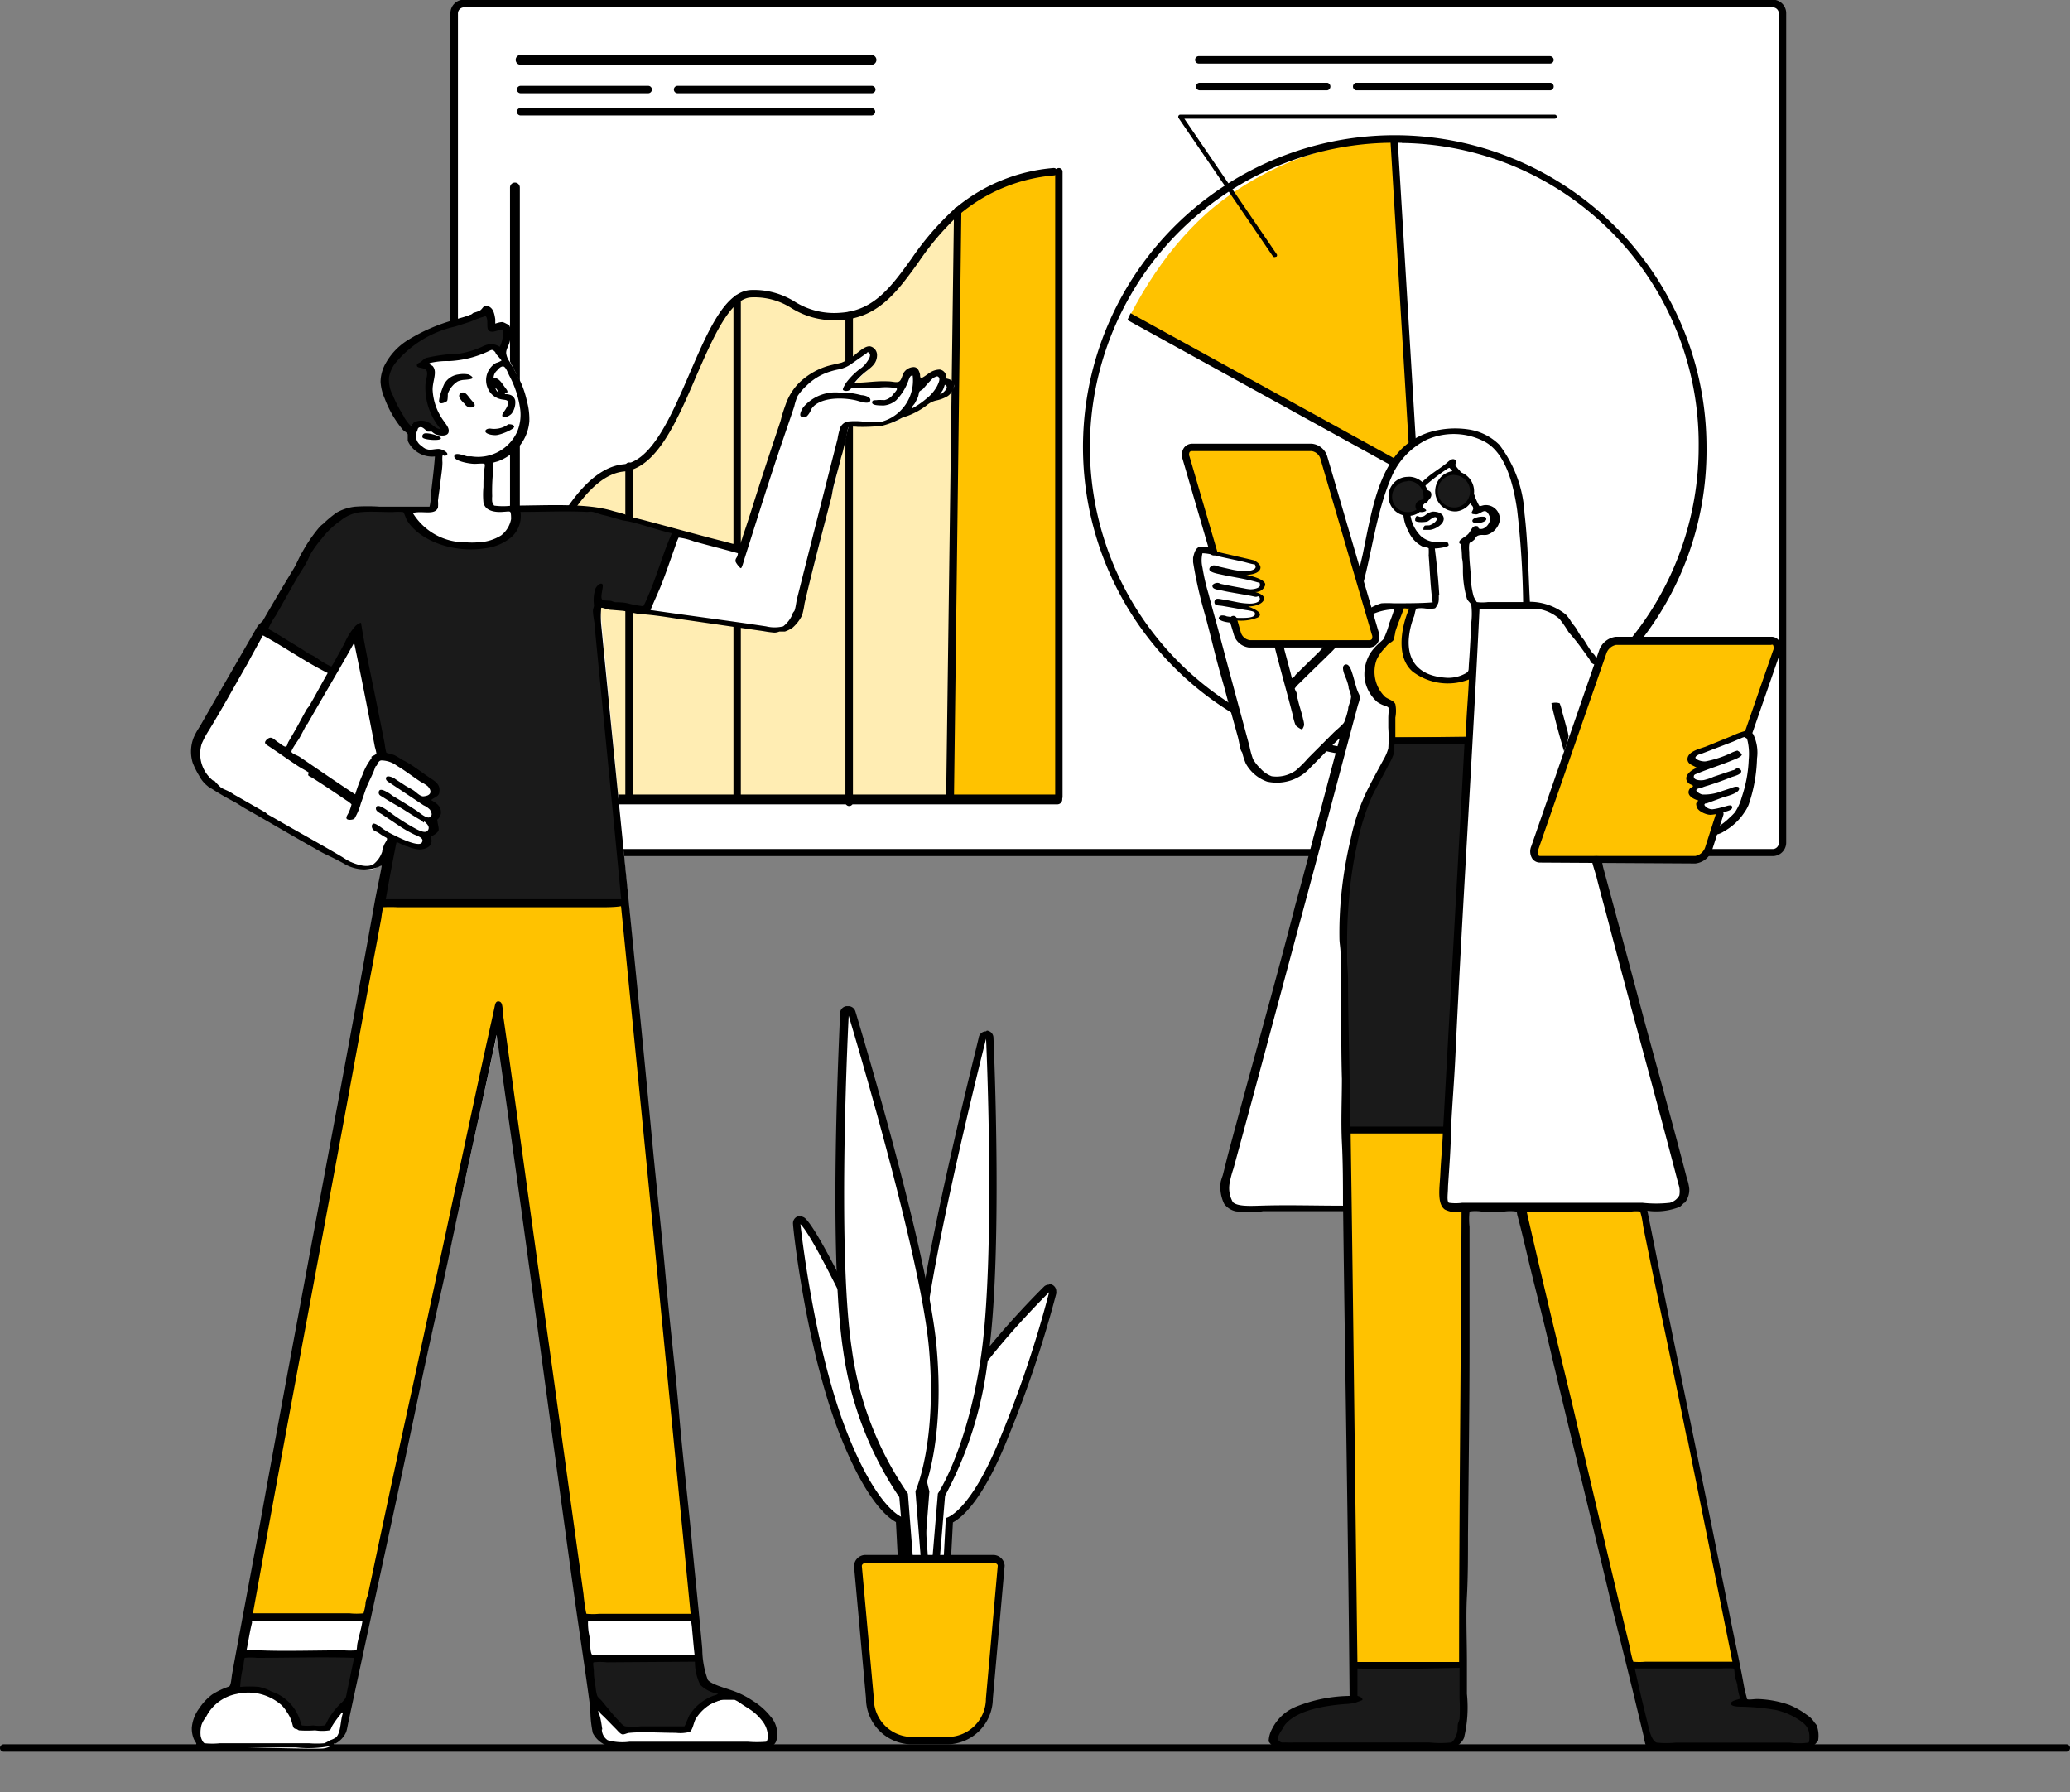 <svg id="Layer_1" data-name="Layer 1" xmlns="http://www.w3.org/2000/svg" xmlns:xlink="http://www.w3.org/1999/xlink" viewBox="0 0 134.79 116.69"><rect x="0" y="0" width="134.79" height="116.69" fill="#808080" stroke="none"/><defs><style>.cls-1{fill:none;clip-rule:evenodd;}.cls-2{fill:#fff;}.cls-2,.cls-5,.cls-6,.cls-7,.cls-9{fill-rule:evenodd;}.cls-3{clip-path:url(#clip-path);}.cls-4,.cls-5,.cls-6{fill:#ffc200;}.cls-5{opacity:0.3;}.cls-7{fill:#1a1a1a;}.cls-8{clip-path:url(#clip-path-2);}</style><clipPath id="clip-path" transform="translate(-31.88 -22.69)"><path class="cls-1" d="M123.16,31.75a20.06,20.06,0,1,1-19.57,20A19.82,19.82,0,0,1,123.16,31.75Z"/></clipPath><clipPath id="clip-path-2" transform="translate(-31.88 -22.69)"><path class="cls-1" d="M136,65.84s-2.31-3.38-2.95-3.6a7.5,7.5,0,0,0-1.58-.28s-.29-7-.9-8.49a4.08,4.08,0,0,0-5.33-2.57c-2.09.69-2.93,2.34-3.7,5-.61,2.15-1,4.18-1,4.18l-2.19-7.23s-.17-1.13-1.15-1.12l-7.59.06s-.74,0-.54.84,1.64,5.84,1.64,5.84-.49-.34-.71.13S113.17,72,113.17,72s1,1.84,2.19,1.51,4.37-3.7,4.37-3.7l-7.94,29.47s-.51,2,.67,2.21,7.11.07,7.11.07l.38,31.81s-3.12-.07-4.08,1-1.41,1.7-.83,1.92,11.4.1,11.4.1.92-.2.8-2,.07-32.87.07-32.87h3.57l8.29,34.06s-.14.82,1,.93,9.64-.16,9.64-.16a1.18,1.18,0,0,0,0-1.39c-1.13-1.7-4.27-1.47-4.27-1.47l-6.56-32s1.87.07,2.28-.35.63-.78.29-2L136,78.6l6.2,0a1.29,1.29,0,0,0,1-.61,9.63,9.63,0,0,0,.45-1,3.84,3.84,0,0,0,2.31-2.76c.56-2.76,0-3.73,0-3.73l1.57-4.91s.39-1.09-.48-1.26-9.38,0-9.38,0a1.4,1.4,0,0,0-1.22.39A2.2,2.2,0,0,0,136,65.84Z"/></clipPath></defs><path d="M166.43,136.74H32.12a.24.24,0,0,1,0-.48H166.43a.24.24,0,0,1,0,.48Z" transform="translate(-31.88 -22.69)"/><path class="cls-2" d="M62.1,22.93h85.21a.64.64,0,0,1,.64.64v54a.64.64,0,0,1-.64.64H62.1a.63.63,0,0,1-.64-.64v-54A.64.64,0,0,1,62.1,22.93Z" transform="translate(-31.88 -22.69)"/><path d="M147.31,78.43H62.1a.88.88,0,0,1-.89-.88v-54a.88.88,0,0,1,.89-.88h85.21a.88.88,0,0,1,.88.88v54A.88.88,0,0,1,147.31,78.43ZM62.1,23.17a.4.4,0,0,0-.4.4v54a.4.4,0,0,0,.4.4h85.21a.4.4,0,0,0,.4-.4v-54a.4.4,0,0,0-.4-.4Z" transform="translate(-31.88 -22.69)"/><g class="cls-3"><path class="cls-4" d="M105.46,43.24c4.18-8.08,10.25-11,17.22-11.49l1.22,19.81-1.22,1.3Z" transform="translate(-31.88 -22.69)"/><path d="M124,53.77l-.12,0L103.25,42.4l-.06,0a1.18,1.18,0,0,1-.21-.91c.09-.92.93-2.57,4.46-5.18,5.62-4.15,15-5.42,15.14-5.43a.24.24,0,0,1,.18.05.2.2,0,0,1,.09.17l1.35,22.4a.19.19,0,0,1,0,.08.24.24,0,0,1-.25.24ZM103.53,42l20.17,11.1-1.31-21.77c-1.54.23-9.66,1.61-14.67,5.31-3.5,2.59-4.17,4.12-4.26,4.8A1,1,0,0,0,103.53,42Z" transform="translate(-31.88 -22.69)"/></g><path d="M123.16,72.09A20.3,20.3,0,1,1,143,51.8,20.08,20.08,0,0,1,123.16,72.09Zm0-40.1A19.82,19.82,0,1,0,142.49,51.8,19.59,19.59,0,0,0,123.16,32Z" transform="translate(-31.88 -22.69)"/><path class="cls-2" d="M110,28.32h0Z" transform="translate(-31.88 -22.69)"/><path d="M118.27,28.57H110a.24.24,0,0,1-.24-.25.24.24,0,0,1,.24-.24h8.31a.25.25,0,0,1,0,.49Z" transform="translate(-31.88 -22.69)"/><path class="cls-2" d="M120.18,28.32h0Z" transform="translate(-31.88 -22.69)"/><path d="M132.85,28.57H120.18a.25.25,0,0,1,0-.49h12.67a.25.25,0,0,1,0,.49Z" transform="translate(-31.88 -22.69)"/><path class="cls-2" d="M109.94,26.59h0Z" transform="translate(-31.88 -22.69)"/><path d="M132.8,26.83H109.94a.24.24,0,0,1-.24-.24.24.24,0,0,1,.24-.24H132.8a.25.25,0,0,1,.25.24A.24.24,0,0,1,132.8,26.83Z" transform="translate(-31.88 -22.69)"/><path class="cls-2" d="M65.78,30h0Z" transform="translate(-31.88 -22.69)"/><path d="M88.62,30.21H65.78a.24.24,0,0,1-.24-.24.23.23,0,0,1,.24-.24H88.62a.24.24,0,0,1,.25.24A.25.25,0,0,1,88.62,30.21Z" transform="translate(-31.88 -22.69)"/><path class="cls-2" d="M65.78,28.52h0Z" transform="translate(-31.88 -22.69)"/><path d="M74.09,28.76H65.78a.24.24,0,1,1,0-.48h8.31a.24.24,0,0,1,0,.48Z" transform="translate(-31.88 -22.69)"/><path class="cls-2" d="M76,28.52h0Z" transform="translate(-31.88 -22.69)"/><path d="M88.65,28.76H76a.24.24,0,1,1,0-.48H88.65a.24.24,0,0,1,0,.48Z" transform="translate(-31.88 -22.69)"/><path class="cls-2" d="M65.78,26.59h0Z" transform="translate(-31.88 -22.69)"/><path d="M88.62,26.91H65.78a.32.32,0,0,1-.32-.32.32.32,0,0,1,.32-.32H88.62a.33.33,0,0,1,.33.32A.32.32,0,0,1,88.62,26.91Z" transform="translate(-31.88 -22.69)"/><path class="cls-5" d="M100.72,33.84l.11,40.74-32,.13-.29-18.17A5.81,5.81,0,0,1,73.33,53a10.38,10.38,0,0,0,2.78-3.92,42,42,0,0,1,3-6.21c1.08-1.7,3.23-1.12,5.8.33a5.69,5.69,0,0,0,4.21-.71,35.81,35.81,0,0,0,4-5.1A12.84,12.84,0,0,1,100.72,33.84Z" transform="translate(-31.88 -22.69)"/><path class="cls-6" d="M100.72,33.84l.11,40.74-7.1,0s.51-35.73.51-38.2A10.58,10.58,0,0,1,100.72,33.84Z" transform="translate(-31.88 -22.69)"/><path d="M65.9,63.06h-.06a.25.25,0,0,1-.17-.3c.11-.38,2.78-9.45,6.8-9.84,1.83-.18,3.1-3.1,4.32-5.93s2.32-5.35,4-5.42a5,5,0,0,1,2.84.76,4.82,4.82,0,0,0,3,.72c2.16-.14,3.3-1.71,4.61-3.53A18.52,18.52,0,0,1,94,36.32a11.39,11.39,0,0,1,6.47-2.69.25.25,0,0,1,.27.21.25.25,0,0,1-.22.27,11,11,0,0,0-6.2,2.57,17.72,17.72,0,0,0-2.65,3.11c-1.33,1.84-2.58,3.58-5,3.73a5.24,5.24,0,0,1-3.27-.78,4.46,4.46,0,0,0-2.59-.69c-1.39.05-2.5,2.63-3.59,5.12-1.28,3-2.6,6-4.72,6.22-3.69.36-6.35,9.4-6.37,9.5A.25.25,0,0,1,65.9,63.06Z" transform="translate(-31.88 -22.69)"/><path class="cls-2" d="M100.83,74.58v0Z" transform="translate(-31.88 -22.69)"/><path d="M100.83,74.82a.24.24,0,0,1-.24-.24V33.87a.24.24,0,1,1,.48,0V74.58A.24.24,0,0,1,100.83,74.82Z" transform="translate(-31.88 -22.69)"/><path class="cls-2" d="M94.24,36.41,93.73,74.6Z" transform="translate(-31.88 -22.69)"/><path d="M93.73,74.85a.25.25,0,0,1-.24-.25L94,36.41a.23.23,0,0,1,.25-.24.23.23,0,0,1,.23.24L94,74.61A.24.24,0,0,1,93.73,74.85Z" transform="translate(-31.88 -22.69)"/><path class="cls-2" d="M87.18,43.24v0Z" transform="translate(-31.88 -22.69)"/><path d="M87.18,75.17a.24.24,0,0,1-.25-.24V43.24a.24.24,0,0,1,.25-.24.24.24,0,0,1,.24.24V74.93A.24.24,0,0,1,87.18,75.17Z" transform="translate(-31.88 -22.69)"/><path class="cls-2" d="M79.88,42.15v0Z" transform="translate(-31.88 -22.69)"/><path d="M79.88,75a.24.24,0,0,1-.24-.24V42.15a.24.24,0,0,1,.48,0V74.71A.24.24,0,0,1,79.88,75Z" transform="translate(-31.88 -22.69)"/><path d="M100.69,75.06H65.41a.32.32,0,0,1-.23-.09.33.33,0,0,1-.09-.23V34.9a.32.32,0,0,1,.32-.32.32.32,0,0,1,.32.32V74.42h35a.32.32,0,0,1,0,.64Z" transform="translate(-31.88 -22.69)"/><path class="cls-2" d="M72.84,53.1v0Z" transform="translate(-31.88 -22.69)"/><path d="M72.84,74.82a.24.24,0,0,1-.24-.24V53.1a.25.25,0,1,1,.49,0V74.58A.25.25,0,0,1,72.84,74.82Z" transform="translate(-31.88 -22.69)"/><path d="M114.87,39.43a.13.13,0,0,1-.11-.06l-6.14-9a.14.14,0,0,1,0-.14.12.12,0,0,1,.11-.07h24.39a.13.13,0,1,1,0,.26H109l6,8.8a.13.13,0,0,1,0,.18Z" transform="translate(-31.88 -22.69)"/><path class="cls-2" d="M70.86,135.28,64.53,88.72,54.28,135.53s-.57.94-1.38,1-7.72-.16-7.72-.16-1-1.78.1-2.48,2.12-1.25,2.12-1.25l10-54.78s-.59,1.55-1.6,1.44c-.77-.08-10.09-5.56-10.09-5.56A2.34,2.34,0,0,1,45,70.79C45.88,69,52.22,58,52.22,58s1.52-2,3.28-2.22a37.06,37.06,0,0,1,4.56,0,4.61,4.61,0,0,0,.32-1c.08-.48.26-2.7.26-2.7s-1.23,0-1.57-.52-.26-.74-.26-.74-2.27-2.54-1.67-3.88a5.85,5.85,0,0,1,3.6-3.06,12.13,12.13,0,0,0,3-1.22,2.79,2.79,0,0,1,.29.71,1.68,1.68,0,0,1,0,.48s.91-.32,1.06.13a4.51,4.51,0,0,1-.29,1.73,17.46,17.46,0,0,1,1.45,3.19c.72,2.88-2.31,3.75-2.31,3.75s-.44,2.93.13,3,5.48,0,6.58.2,9.64,2.69,9.64,2.69l3.44-10.28s1-1.41,1.93-1.57a3.66,3.66,0,0,0,1.64-.55c.4-.24,1.31-.93,1.51-.7s.35.69-.26,1.18a8.87,8.87,0,0,0-1.19,1.26,7.43,7.43,0,0,1,1.86-.29,11.76,11.76,0,0,1,1.42.22s.47-1.1.8-1.09.39,1,.39,1,1-1,1.38-.77.26.52.26.52.75.1.48.51a2.6,2.6,0,0,1-1.09.68,15.46,15.46,0,0,0-1.71.9c-.8.49-1,.61-1,.61a11.08,11.08,0,0,1-1.54.19c-.47,0-1.36-.27-1.48.13s-3,12.44-3.31,12.62a2.52,2.52,0,0,1-2.66.55c-1.82-.42-10.22-1.7-10.22-1.7L77.54,131a1.51,1.51,0,0,0,.84,1.48c.92.35,3.77,1.43,3.88,2.57s.12,1.17-.41,1.26-10,0-10.35-.2S70.86,135.28,70.86,135.28Z" transform="translate(-31.88 -22.69)"/><path class="cls-2" d="M55.18,63.69l1.64,8.06A3.47,3.47,0,0,0,56,72.94a14.92,14.92,0,0,1-.74,1.7L50.68,71.5Z" transform="translate(-31.88 -22.69)"/><path class="cls-7" d="M59.46,50.33s1.17.78,1.31.51-.78-1.51-.84-2c-.16-1.29.09-2,0-2.1a4,4,0,0,1-.55-.39A4.59,4.59,0,0,1,60.71,46a12.69,12.69,0,0,0,2.67-.54c.35-.16.36-.39.51-.26s.45.35.45.35a3.61,3.61,0,0,0,.45-1c0-.36,0-.64-.16-.68s-.62.18-.71,0-.32-1.1-.32-1.1a22,22,0,0,1-2.34.93c-1.12.36-4.61,1.9-4.44,3.67a6.8,6.8,0,0,0,1.61,3.34s.3-.45.42-.48A2.7,2.7,0,0,1,59.46,50.33Z" transform="translate(-31.88 -22.69)"/><path class="cls-7" d="M56.75,72l-1.58-8.16L53.7,66.41,49,63.87,52,58.48s1.5-2.37,2.89-2.57a16.11,16.11,0,0,1,3.6,0s.53,2.6,4.78,2.28c2.53-.19,2.09-2.28,2.09-2.28a35.57,35.57,0,0,1,5.08-.16A45.19,45.19,0,0,1,76,57.48l-2,5-3.15-.41,1.83,19.47-16.16.22,1.06-4.46s1.16.48,1.54.58.75-.09.71-.33a1,1,0,0,0-.19-.41s.68-.3.64-.55a1.13,1.13,0,0,0-.32-.48s.78-.35.51-.71a3.42,3.42,0,0,0-.71-.64s1-.29.52-.87a11.7,11.7,0,0,0-2.61-1.67A2.66,2.66,0,0,0,56.75,72Z" transform="translate(-31.88 -22.69)"/><path class="cls-7" d="M70.24,130.74l.29,2.57,2,2.15H76.7a3.15,3.15,0,0,1,.9-1.48,4.42,4.42,0,0,1,2-.77s-1.78-.4-2-1.09a6.15,6.15,0,0,1-.22-1.48Z" transform="translate(-31.88 -22.69)"/><path class="cls-7" d="M51.32,135.11l2,.1a2.42,2.42,0,0,1,.55-.94l.86-.83.61-3.12H47.82l-.68,2.35s2.27-.26,3.09.61a3.32,3.32,0,0,1,1,1.55Z" transform="translate(-31.88 -22.69)"/><path class="cls-2" d="M136,65.84s-2.31-3.38-2.95-3.6a7.5,7.5,0,0,0-1.58-.28s-.29-7-.9-8.49a4.08,4.08,0,0,0-5.33-2.57c-2.09.69-2.93,2.34-3.7,5-.61,2.15-1,4.18-1,4.18l-2.19-7.23s-.17-1.13-1.15-1.12l-7.59.06s-.74,0-.54.84,1.64,5.84,1.64,5.84-.49-.34-.71.13S113.17,72,113.17,72s1,1.84,2.19,1.51,4.37-3.7,4.37-3.7l-7.94,29.47s-.51,2,.67,2.21,7.11.07,7.11.07l.38,31.81s-3.12-.07-4.08,1-1.41,1.7-.83,1.92,11.4.1,11.4.1.92-.2.8-2,.07-32.87.07-32.87h3.57l8.29,34.06s-.14.82,1,.93,9.64-.16,9.64-.16a1.18,1.18,0,0,0,0-1.39c-1.13-1.7-4.27-1.47-4.27-1.47l-6.56-32s1.87.07,2.28-.35.63-.78.29-2L136,78.6l6.2,0a1.29,1.29,0,0,0,1-.61,9.63,9.63,0,0,0,.45-1,3.84,3.84,0,0,0,2.31-2.76c.56-2.76,0-3.73,0-3.73l1.57-4.91s.39-1.09-.48-1.26-9.38,0-9.38,0a1.4,1.4,0,0,0-1.22.39A2.2,2.2,0,0,0,136,65.84Z" transform="translate(-31.88 -22.69)"/><polygon class="cls-4" points="87.58 73.53 94.34 73.53 93.99 77.98 94.5 78.65 95.39 78.65 95.28 108.4 88.02 108.4 87.58 73.53"/><polygon class="cls-6" points="99.08 78.64 107.05 78.64 113.11 108.38 106.2 108.38 99.08 78.64"/><path class="cls-4" d="M137,64.35H147.3l.37,1-2.08,5.12L142,72l.66.76-.72.58.83,2.1,1.1.16-.56,2.19-.78.79-10.11.07-.63-.27,1.42-4.41S136.17,64.28,137,64.35Z" transform="translate(-31.88 -22.69)"/><path class="cls-4" d="M123,62.06h.92l-.46,2.2.13,1.4c1,1.41,2.42,1.66,4.22,1l-.17,4.24h-5.07V68.55a2.25,2.25,0,0,1-1.49-2,3.15,3.15,0,0,1,1.23-2.14Z" transform="translate(-31.88 -22.69)"/><path class="cls-2" d="M115.23,64.62l.7,2.57,2.74-2.54Z" transform="translate(-31.88 -22.69)"/><g class="cls-8"><path class="cls-7" d="M119.78,131.12l25.38,0,.68,1.7,5.55.19.9,3.7-3.56,2.63-35.38-2,.64-4,5.34-1.15Z" transform="translate(-31.88 -22.69)"/></g><path class="cls-7" d="M126.22,96.22H119.7s-.26-13.63-.23-15a24.65,24.65,0,0,1,1.89-7.43,17.49,17.49,0,0,0,1.29-2.5l0-.58,5-.06Z" transform="translate(-31.88 -22.69)"/><path class="cls-9" d="M109.57,59.29V59c.07-.29.14-.61.42-.71a2.54,2.54,0,0,1,1.12.16l1.13.26c.67.14,1.89.22,1.93.8,0,.17,0,.25-.2.42s-.22.1-.29.16.16.1.26.13a.83.83,0,0,1,.23.1.46.46,0,0,1,.29.35.47.47,0,0,1-.23.45c-.22.18,0,.13.1.29.35.39-.21.69-.45.83.61.35,0,.88-.55,1a3.4,3.4,0,0,1-1.09,0c-.34,0-1-.09-1-.32a.24.24,0,0,1,.2-.16c.1,0,.19,0,.32.06l.67.1c.31,0,1.29.06,1.16-.32,0-.12-.52-.18-.64-.2l-1.42-.25c-.31-.06-.57,0-.57-.26a.25.25,0,0,1,.06-.16c.1-.12.41,0,.58,0l.8.16a4.64,4.64,0,0,0,.87.1c.4,0,.7-.14.64-.36s-.13-.05-.32-.09c-.39-.09-.86-.16-1.25-.23s-.53-.09-.84-.16-.69-.08-.67-.32c0-.09.14-.18.32-.19,0,0,.12,0,.19.06.47.1,1.09.22,1.51.29a2.86,2.86,0,0,0,.45.07c.29,0,.73-.11.61-.36,0-.09,0-.06-.16-.1-.81-.24-1.59-.33-2.38-.51-.24-.05-.72-.14-.74-.32s.2-.24.23-.26.28,0,.38.07l.84.19a4,4,0,0,0,.93.1c.31,0,.73-.1.61-.36-.05-.1,0-.06-.16-.09s-.51-.13-.64-.16c-.72-.16-1.09-.23-1.77-.39a3.1,3.1,0,0,0-.87-.16,2,2,0,0,0,0,.93,13.41,13.41,0,0,0,.39,1.7c.22.86.49,1.79.67,2.48.65,2.46,1.34,5,2,7.45a5.64,5.64,0,0,0,.23.84,2.71,2.71,0,0,0,.51.64,1.79,1.79,0,0,0,.71.48,2.18,2.18,0,0,0,1.57-.38,7.73,7.73,0,0,0,.81-.81l1.6-1.6c.23-.23.53-.46.71-.68a.59.59,0,0,0,.07-.16,4.28,4.28,0,0,0,.22-.77c0-.13.06-.25.1-.39a1.43,1.43,0,0,0,.09-.41,2.3,2.3,0,0,0-.16-.52c0-.16-.07-.36-.13-.54s-.42-.86-.12-1,.45.46.51.64.16.59.26.9.21.45.22.58a2.53,2.53,0,0,1-.13.48c-.32,1.18-.63,2.36-.93,3.47-1.06,4-2.15,8.09-3.18,11.89-1.28,4.77-2.68,10-4,14.84a6.76,6.76,0,0,0-.26,1,1.86,1.86,0,0,0,.22,1.19c.29.28,1.08.25,1.74.23,1.79-.06,3.59,0,5.43,0,0-1.37,0-2.74-.07-4.11s0-2.77,0-4.14c-.08-2.76,0-5.49-.09-8.2,0-.31-.06-.6-.07-.89a24.8,24.8,0,0,1,.13-3,27.13,27.13,0,0,1,.61-3.57,13.61,13.61,0,0,1,1.06-3.12c.32-.64.74-1.41,1.06-2a3.07,3.07,0,0,0,.32-.74,9.71,9.71,0,0,0,0-1.35c0-.14,0-.38,0-.64s.06-.61,0-.68-.29-.13-.36-.16a2.12,2.12,0,0,1-.35-.19,2.49,2.49,0,0,1-.83-1.51,2.65,2.65,0,0,1,.35-1.64,3.08,3.08,0,0,1,.45-.55c.13-.13.28-.25.38-.35s.06-.08.1-.16a5.33,5.33,0,0,0,.32-.9c.11-.31.24-.61.32-.93a3.7,3.7,0,0,0-1.47.35c-.2.08-.25.22-.36.07a.58.58,0,0,1,0-.36c.05-.08.23-.12.32-.16a3.14,3.14,0,0,1,.68-.29,6.7,6.7,0,0,1,.8,0c.82,0,1.77,0,2.54-.06-.14-.88-.18-2.08-.26-3.06a3.48,3.48,0,0,0,0-.45c0-.06-.3-.09-.39-.12a2,2,0,0,1-.93-1,2.74,2.74,0,0,1-.32-1.64,1.11,1.11,0,0,1,.29-.48c.06-.07.11-.15.16-.22a6.38,6.38,0,0,1,1.06-1.13c.44-.38.78-.56,1.25-.93.14-.11.34-.34.52-.29s.14.15.16.26-.1.06-.1.09.08.1.1.13a2.35,2.35,0,0,0,.22.26,6.48,6.48,0,0,1,.61.93c.08.14.21.39.36.68,0,.09.28.68.32.7s.21-.05.32-.06a.91.91,0,0,1,1,1,1.21,1.21,0,0,1-.74.9c-.19.09-.43,0-.64.07s-.21.22-.29.29l-.16.13c-.1.07-.12,0-.16.16a2.06,2.06,0,0,0,0,.48c0,.52.07,1.06.1,1.51a5.17,5.17,0,0,0,.19,1.41,2.75,2.75,0,0,0,.2.36,2.94,2.94,0,0,0,.73,0c.87,0,1.49,0,2.29,0a58.34,58.34,0,0,0-.39-6c-.26-1.8-.79-3.71-2.09-4.43a4.32,4.32,0,0,0-3.82-.13,4.8,4.8,0,0,0-2.28,2.44c-1,2.29-1.29,5.12-2,7.52-.06-.32-.25-.54-.26-.84a5.32,5.32,0,0,1,.19-.8c.07-.28.14-.58.2-.84.7-3.42,1.2-6.87,4.2-7.93a5.79,5.79,0,0,1,2.7-.23,3.58,3.58,0,0,1,2,1,8.05,8.05,0,0,1,1.64,4.47c.22,1.84.25,3.8.35,5.75a3.8,3.8,0,0,1,2.34.83,2.47,2.47,0,0,1,.36.49c.1.14.2.25.29.38s.16.28.25.42.2.25.29.38.27.46.52.81c0,0,.1.08.16.16s.07.14.13.22.27.28.16.39-.35,0-.49-.1a1.19,1.19,0,0,1-.12-.22c-.4-.56-.71-1-1.06-1.42-.1-.13-.22-.25-.32-.38a7.63,7.63,0,0,0-.58-.84,2.73,2.73,0,0,0-1.51-.67c-.28,0-.6,0-.9,0h-2.8c-.47,9.8-1.11,19.27-1.57,29.11-.07,1.52-.21,3.18-.29,4.82,0,1.08-.11,2.45-.19,3.66,0,.47-.1,1,.06,1.09a3.11,3.11,0,0,0,.87,0c4,0,7.87,0,11.72,0a8,8,0,0,0,1.8,0,1,1,0,0,0,.61-.48,1.4,1.4,0,0,0-.06-.74c-1.51-5.83-3.09-11.43-4.6-17.22-.26-1-.47-1.72-.73-2.76-.07-.26-.22-.71-.29-1s-.1-.3,0-.35a2.27,2.27,0,0,1,.55,0,5.12,5.12,0,0,1,.16.67c.91,3.35,1.87,6.94,2.73,10.16.95,3.5,1.84,6.68,2.73,10.12a3,3,0,0,1,.16.7,1.37,1.37,0,0,1-.25.84c0,.06-.09.05-.13.1a2.39,2.39,0,0,1-.23.22,4.13,4.13,0,0,1-2.12.26c1.6,8,3.25,15.81,4.85,23.8.26,1.26.5,2.5.81,4,.11.53.27,1.24.41,2,.09.4.19,1,.29,1.51a4.85,4.85,0,0,1,.13.48c.09.07.43,0,.68,0a6.83,6.83,0,0,1,2.09.39,5.28,5.28,0,0,1,1.12.64,1.65,1.65,0,0,1,.51.51,1.83,1.83,0,0,1,.13.16,1.93,1.93,0,0,1,.1,1,1.54,1.54,0,0,1-.64.55,7.86,7.86,0,0,1-1.29,0c-2.79,0-5.37,0-8.13,0a2.78,2.78,0,0,1-.93-.1s0-.08-.06-.1-.15,0-.16,0a2.63,2.63,0,0,1-.13-.54c-.65-2.73-1.35-5.59-2-8.16-1.41-6-2.78-11.46-4.18-17.42-.34-1.48-.68-2.79-1.06-4.33-.31-1.24-.65-2.79-1-4.08-.05-.18,0-.21-.1-.26a3,3,0,0,0-.74,0h-1.51a2.81,2.81,0,0,0-.77,0,4.74,4.74,0,0,0,0,1c0,2.54,0,5.11,0,7.45,0,4.2-.06,8.32-.1,12.63,0,1.28,0,2.72-.07,4s0,2.84,0,4.25c0,.68,0,1.4,0,2.08a8.47,8.47,0,0,1-.19,2.86,1.06,1.06,0,0,1-.71.61,8.92,8.92,0,0,1-1.38.07c-.47,0-1,0-1.44,0h-7.23a8.76,8.76,0,0,1-1.45,0,1.25,1.25,0,0,1-.51-.45,1.8,1.8,0,0,1,.22-.81,3,3,0,0,1,1.61-1.47,9.65,9.65,0,0,1,3.44-.68c-.09-10.64-.29-21-.42-31.55H114.1a8.9,8.9,0,0,1-1.73,0,1.27,1.27,0,0,1-.77-.48,2.47,2.47,0,0,1-.23-1.45,3.84,3.84,0,0,1,.13-.41c.13-.5.23-.93.35-1.39,1.44-5.41,3-10.87,4.37-16.19,1-3.62,1.92-7.31,2.89-10.86-.07,0-.1.07-.13.1-.6.58-1.18,1.2-1.76,1.77a2.93,2.93,0,0,1-2.83.93A2.56,2.56,0,0,1,113,72.4a4.21,4.21,0,0,1-.23-.71s-.07-.1-.09-.16c-.08-.26-.12-.56-.19-.84-.29-1.06-.59-2.11-.87-3.18-.15-.54-.31-1.07-.45-1.6-.29-1.08-.54-2.18-.84-3.25A28.29,28.29,0,0,1,109.57,59.29Zm16,2.15c0,.41,0,.47-.12.68s-.13.17-.2.19a2.41,2.41,0,0,1-.54,0,1.88,1.88,0,0,0-.58,0c-.08,0-.13.38-.16.48a5,5,0,0,0-.36,1.57c-.07,1.6.91,2.34,2.35,2.45a2.3,2.3,0,0,0,1.32-.26c.28-.14.22-.22.25-.64.07-.93.11-1.84.16-2.73a4.89,4.89,0,0,0,0-1.06c0-.15-.22-.27-.29-.45a6.56,6.56,0,0,1-.26-1.9c0-.24,0-.5-.06-.74a8.71,8.71,0,0,0-.07-.93c0-.05,0,0-.06,0-.23-.22.34-.42.54-.65s.25-.53.52-.51,0,.17.29.19.61-.35.61-.67a.77.77,0,0,0-.1-.29c-.23-.4-.43-.09-.74,0a.19.19,0,0,1-.13,0c-.44,0-.12-.21-.13-.38s-.13-.2-.19-.32a15.28,15.28,0,0,0-.9-1.71,3.22,3.22,0,0,0-.45-.61c-.06,0-.15.06-.16.07a14.16,14.16,0,0,0-1.32,1c-.13.13-.3.33-.41.45a1.73,1.73,0,0,0-.65,1.61,2.39,2.39,0,0,0,.68,1.32,1.58,1.58,0,0,0,.9.38c.26,0,.18,0,.58,0,.05,0,.15,0,.22,0a.28.28,0,0,1,.1.2c0,.08-.25.13-.39.16a3.2,3.2,0,0,1-.51.06C125.45,59.52,125.54,60.43,125.6,61.44Zm-2.31.87c-.05,0,0,0,0,.09-.18.5-.37.93-.52,1.42a3.61,3.61,0,0,1-.12.54c-.07.12-.23.17-.33.26s-.2.23-.29.32a2.68,2.68,0,0,0-.48.71,2.28,2.28,0,0,0,.55,2.41c.19.16.58.24.67.48a2.28,2.28,0,0,1,0,.87c0,.49,0,.91,0,1.28h4.6c0-1.28.14-2.49.19-3.76a3.79,3.79,0,0,1-3.66-.51c-1.06-.9-.8-2.78-.23-4.11C123.5,62.33,123.35,62.28,123.29,62.31Zm.61,8.83a5.59,5.59,0,0,0-1.16,0c-.07,0,0,.44-.06.58a3.39,3.39,0,0,1-.32.71c-.35.68-.75,1.4-1.06,2a14.71,14.71,0,0,0-1,3.15,24.7,24.7,0,0,0-.54,3.6,29.18,29.18,0,0,0-.13,3c0,.32,0,.67,0,1s.06.87.06,1.32c0,3.18.14,6.35.13,9.54h6.07c.46-8.35.93-16.61,1.38-24.9Zm-3.63,59.76h6.65c0-9.8.12-19.61.16-29.3a1.83,1.83,0,0,1-1.09-.16c-.53-.39-.33-1.46-.29-2.35s.14-1.88.16-2.6h-6C120,107.89,120.12,119.4,120.27,130.9Zm21.46-14.68c-.89-4.47-1.93-9.22-2.83-13.72a4.68,4.68,0,0,0-.19-.93,2.41,2.41,0,0,0-.55,0c-2.28,0-4.64.06-6.84,0,.83,3.63,1.72,7.36,2.6,11,.3,1.21.58,2.44.87,3.66,1.07,4.5,2.16,9.21,3.25,13.72a6.47,6.47,0,0,0,.22.93,4.14,4.14,0,0,0,.8,0c1.77,0,3.93,0,5.66,0C143.71,126,142.72,121.16,141.73,116.22Zm-21.43,15.1s0,0,0,0v.94c0,.18,0,.79,0,.83s.38.09.32.29c0,0-.14.06-.26.1s0,0-.25.09a4.53,4.53,0,0,1-.65.07c-1.6.13-3.18.48-3.88,1.35a1.16,1.16,0,0,0-.13.22c-.08.13-.4.56-.32.77l.09.07c.13.13.2.08.45.09s.44,0,.71,0c3,0,5.59,0,8.61,0a6.76,6.76,0,0,0,1.41,0c.16-.06.32-.37.39-.65s0-.49.09-.67a1.19,1.19,0,0,0,.07-.23,11.45,11.45,0,0,0,0-1.31c0-.7,0-1.22,0-2C124.74,131.32,122.47,131.4,120.3,131.32Zm24.71,1c0-.13-.09-.28-.13-.48s0-.47-.1-.52a6.32,6.32,0,0,0-.77,0h-5.65c.28,1.3.57,2.48.9,3.83.08.35.25.93.54,1a6.18,6.18,0,0,0,1.22,0h7.43a4.44,4.44,0,0,0,1.22,0c.07-.06.06-.3.06-.41,0-.66-.42-.92-.93-1.23a4.69,4.69,0,0,0-1.22-.48,14.82,14.82,0,0,0-2.28-.22c-.16,0-.65,0-.68-.19s.41-.26.61-.33A3.68,3.68,0,0,1,145,132.28Z" transform="translate(-31.88 -22.69)"/><path class="cls-9" d="M124.7,54.6c.08-.05.32.06.36.16.16.46-.51.66-.52.87s.25.2.2.32a.55.55,0,0,1-.45.06.47.47,0,0,1-.2-.29c0-.38.23-.4.42-.61S124.57,54.68,124.7,54.6Z" transform="translate(-31.88 -22.69)"/><path class="cls-9" d="M125.19,56c.32,0,.71.12.7.48s-.55.67-.9.71c-.16,0-.37,0-.41,0s0-.2.06-.26.28,0,.38-.06c.25-.09.52-.35.39-.48s-.46.2-.58.25-.75.09-.8-.06a.5.5,0,0,1,.06-.26c.16-.1.14.09.42,0,.1,0,.22-.13.32-.19A.93.93,0,0,1,125.19,56Z" transform="translate(-31.88 -22.69)"/><path class="cls-9" d="M128.37,56.33c.17,0,.29,0,.29.16s-.41.28-.68.26-.33-.24,0-.35A1.32,1.32,0,0,1,128.37,56.33Z" transform="translate(-31.88 -22.69)"/><path class="cls-9" d="M114.78,64.4c.14.07.42-.1.57,0a4.45,4.45,0,0,1,.17.61c.15.57.37,1.36.48,1.83.13,0,.19-.16.29-.26l1.47-1.44c.17-.17.43-.54.58-.58a1.88,1.88,0,0,1,.71,0c.08,0,.06,0,0,.06a7.89,7.89,0,0,1-.64.68c-.64.63-1.19,1.15-1.87,1.83a2.57,2.57,0,0,0-.35.38c0,.08.08.18.13.32s0,.26.06.36c.12.54.23.77.36,1.35a1.58,1.58,0,0,1,.06.35.79.79,0,0,1-.13.29c-.11,0-.4-.23-.42-.26a3.11,3.11,0,0,1-.19-.67C115.67,67.72,115.14,65.87,114.78,64.4Z" transform="translate(-31.88 -22.69)"/><path class="cls-9" d="M133.73,71.62c-.3-1-.62-2.16-.83-3.14a.9.9,0,0,1,.54,0,3.32,3.32,0,0,1,.16.54c.12.42.18.65.29,1.06a3.24,3.24,0,0,1,.13.55A6.3,6.3,0,0,1,133.73,71.62Z" transform="translate(-31.88 -22.69)"/><path class="cls-9" d="M142.47,74.81c-.33-.09-.85-.36-.55-.78.07-.08.2-.09.2-.16s-.21-.11-.29-.19c-.41-.4.12-.84.54-1-.24-.17-.59-.21-.61-.55,0-.52.79-.68,1.19-.83l1.67-.68a5.14,5.14,0,0,1,.84-.32.54.54,0,0,1,.58.19,2.73,2.73,0,0,1,.25,1.58,10.05,10.05,0,0,1-.54,3,2.23,2.23,0,0,1-.26.48,3.78,3.78,0,0,1-1.32,1.25,1.4,1.4,0,0,1-.54.23c-.25,0-.37-.12-.16-.35s.14-.08.22-.13a4,4,0,0,0,.8-.61,4.08,4.08,0,0,0,.36-.36,3.38,3.38,0,0,0,.45-1,8.57,8.57,0,0,0,.45-2.44,3.82,3.82,0,0,0-.07-1.19c-.06-.23-.06-.34-.35-.23l-.61.26-1.67.64-.42.16c-.09,0-.34.12-.35.23s.35.28.67.25a7,7,0,0,0,1.58-.51,2.23,2.23,0,0,1,.48-.19.73.73,0,0,1,.29.25c0,.17-.54.35-.71.42-.74.3-1.32.47-2.06.77-.2.09-.33.1-.35.2-.06.28.36.32.64.28a3.32,3.32,0,0,0,.65-.22l1.25-.42c.11,0,.2-.13.29-.13a.29.29,0,0,1,.25.16c.05.24-.42.34-.64.42-.53.21-.9.35-1.54.55a2.87,2.87,0,0,0-.38.13c-.15.05-.33.05-.36.16s.3.28.39.29A3.12,3.12,0,0,0,144,74.2l.61-.2a1,1,0,0,1,.29-.09c.11,0,.21,0,.22.09.09.33-.88.55-1.06.61L143,75c-.1,0-.08,0-.13.06s.2.33.52.32a3.44,3.44,0,0,0,.7-.16c.14,0,.53-.21.58,0s-.33.29-.61.36a3.07,3.07,0,0,1-.8.16c-.32,0-.84-.26-.9-.52S142.32,75,142.47,74.81Z" transform="translate(-31.88 -22.69)"/><polygon class="cls-6" points="16.13 105.26 23.9 105.26 32.41 66.03 37.91 105.26 45.36 105.26 40.7 58.8 24.72 58.8 16.13 105.26"/><path class="cls-9" d="M63.45,42.6h.16c.36.12.45.41.52.87,0,.11,0,.29,0,.29s.3-.11.48-.1a1.21,1.21,0,0,1,.23.1l.19.09a1.33,1.33,0,0,1,.06,1c-.06.34-.26.56-.25.83a1.18,1.18,0,0,0,.22.55c.27.47.54.94.77,1.44a6.23,6.23,0,0,1,.36,1.13,4.46,4.46,0,0,1,.16,1.32,2.94,2.94,0,0,1-.9,1.89l-.13.1a3.12,3.12,0,0,1-1,.61l-.35.1s0,.64,0,.77A12.43,12.43,0,0,0,63.93,55a2,2,0,0,0,0,.35.68.68,0,0,0,.13.26,4.34,4.34,0,0,0,1.15,0c2.3,0,4.86-.19,6.62.36.22.06.44.11.68.19.07,0,.12.07.19.09a9.49,9.49,0,0,0,.93.26c1.49.39,3,.81,4.56,1.22.3.08.92.23,1.38.36.12,0,.39.15.45.12a3,3,0,0,0,.23-.61c.35-1,.67-2.06,1-3.08.45-1.41.93-2.85,1.42-4.31a3,3,0,0,0,.09-.32c.08-.31.18-.59.29-.9a3.76,3.76,0,0,1,.84-1.35,4.59,4.59,0,0,1,1.7-1.06c.34-.12.71-.18,1.09-.28a3.42,3.42,0,0,0,1-.62c.17-.12.55-.48.86-.44a.58.58,0,0,1,.45.57c0,.5-.32.75-.64,1a4.86,4.86,0,0,0-.83.8c.84,0,1.37-.13,2.21-.09.26,0,.55.11.71,0s.2-.46.32-.61a.79.79,0,0,1,.61-.32c.27,0,.36.25.42.48,0,.07,0,.2.06.23s.39-.22.55-.33a1.24,1.24,0,0,1,.67-.22.5.5,0,0,1,.42.58c.34.07.49.18.52.45a1,1,0,0,1-.42.7,2.42,2.42,0,0,1-.77.29,1.49,1.49,0,0,0-.61.32,4.94,4.94,0,0,1-1.16.65c-.15.06-.31.1-.45.16a5.18,5.18,0,0,1-1.28.51,11.36,11.36,0,0,1-1.61.07,2.44,2.44,0,0,0-.55,0c-.09.05-.11.43-.19.77s-.14.54-.19.77-.12.38-.16.58c-.14.57-.31,1.14-.45,1.7-.07.27-.1.54-.16.8-.59,2.27-1.2,4.57-1.74,6.88a5.5,5.5,0,0,1-.16.77,2.58,2.58,0,0,1-.61.8,2,2,0,0,1-.51.26c-.11,0-.23,0-.36,0a.9.9,0,0,1-.32.07,7.23,7.23,0,0,1-.74-.1l-4.91-.71c-.83-.11-1.83-.3-2.83-.38-.44,0-.85-.15-1.38-.23l-.74-.06c-.28,0-.62-.18-.68-.13a5.92,5.92,0,0,0,0,1.12c.47,4.78.94,9.47,1.41,14.17.65,6.51,1.32,13.16,1.93,19.66.27,2.85.61,5.8.87,8.77s.62,5.86.86,8.74.6,5.78.87,8.74c.2,2.11.44,4.34.64,6.59a5.9,5.9,0,0,0,.36,2c.21.29,1.13.53,1.54.68a5.8,5.8,0,0,1,1.41.7,4.37,4.37,0,0,1,1.13,1,1.71,1.71,0,0,1,.38,1.6c-.14.36-.51.48-.9.58h-.06s-.07,0-.16-.06-.08-.06-.13-.07a6.42,6.42,0,0,0-1.16,0c-1.56.06-3.14,0-4.27,0-.94,0-2.11,0-3.12,0-.13,0-.26,0-.38,0a3,3,0,0,1-.32-.07,2.14,2.14,0,0,1-.65-.13,1.71,1.71,0,0,1-.8-.77,7.66,7.66,0,0,1-.16-1.6c-.32-2.43-.68-4.74-1-7-1.71-12.29-3.35-24.74-5.1-36.85-1,4.68-2.08,9.48-3.06,14.17-.29,1.42-.63,2.88-.93,4.24s-.63,2.85-.93,4.27c-1.53,7.34-3.16,14.72-4.72,22-.06.25-.09.51-.16.71a1.54,1.54,0,0,1-.68.74s-.06,0-.09,0,0,.08-.07.16-.07,0-.13,0a7.51,7.51,0,0,1-2.31.1H46.94a13.26,13.26,0,0,1-2.12,0c-.26,0-.14-.2-.16-.26s-.13-.21-.16-.29a1.78,1.78,0,0,1-.13-.74,2.46,2.46,0,0,1,.48-1.25,3.66,3.66,0,0,1,.84-.9,5,5,0,0,1,1.09-.52c.15-.05.16-.52.22-.86.57-3.11,1.15-6.19,1.71-9.19,1-5.56,2.06-11.25,3.08-16.74,1.5-8.07,3.07-16.37,4.5-24.35.14-.77.32-1.55.45-2.31-.1,0-.16.06-.23.09a2.61,2.61,0,0,1-2.28-.25c-.35-.19-.73-.38-1.09-.55s-.72-.39-1.06-.58c-1.4-.79-2.82-1.63-4.14-2.38-.26-.14-.5-.31-.74-.45a17.53,17.53,0,0,1-1.55-.9c-.07,0-.18-.1-.25-.16a2.06,2.06,0,0,1-.55-.67,5.49,5.49,0,0,1-.42-.84,2.48,2.48,0,0,1,.07-1.67,4,4,0,0,1,.29-.54l.16-.26c1.23-2.16,2.52-4.36,3.72-6.46L49,63.1c.66-1.15,1.32-2.26,2-3.38.21-.35.35-.73.55-1.06A9.89,9.89,0,0,1,52.69,57a1.5,1.5,0,0,1,.23-.2,7.13,7.13,0,0,1,.89-.74A3.13,3.13,0,0,1,55,55.68a11.77,11.77,0,0,1,1.6,0h2.44c.26,0,.72,0,.81,0a3.27,3.27,0,0,0,.09-.8c.1-.9.2-1.65.26-2.47a1.75,1.75,0,0,1-1.64-.78,1.19,1.19,0,0,1-.13-.25c0-.12,0-.27,0-.39s-.23-.22-.32-.32a6.9,6.9,0,0,1-1.19-2.06,3.11,3.11,0,0,1-.26-1.06A2.51,2.51,0,0,1,57,46.33a4.17,4.17,0,0,1,1.41-1.48,11.56,11.56,0,0,1,3-1.32c.38-.13.76-.2,1.09-.35.09,0,.15-.1.23-.13a2.39,2.39,0,0,0,.38-.13C63.25,42.85,63.34,42.65,63.45,42.6Zm-.48.84-.45.19-1,.32a7,7,0,0,0-3.92,2.41,2.15,2.15,0,0,0-.39.9,2.18,2.18,0,0,0,.26,1.19A8.15,8.15,0,0,0,58,49.51l.19.32c0,.06.38.58.45.58a1.2,1.2,0,0,1,.17-.2,1,1,0,0,1,1,0c.26.13.44.41.77.42a4.16,4.16,0,0,1-1-2.83c0-.3.21-.8.06-1s-.58-.12-.61-.29.16-.19.26-.26A1.78,1.78,0,0,1,59.6,46a11.2,11.2,0,0,1,2.21-.29,5.8,5.8,0,0,0,1.45-.44,1.74,1.74,0,0,1,.48-.17,1.06,1.06,0,0,1,.68.17,1.87,1.87,0,0,0,.19-1.13c-.26,0-.62.25-.87.1s0-.77-.26-1C63.39,43.34,63.17,43.35,63,43.44Zm1.22,2.31a1.39,1.39,0,0,1-.06-.13c-.15-.17-.22-.17-.36-.1a6.75,6.75,0,0,1-2.66.68,4.73,4.73,0,0,0-1.26.13c0,.12.15.14.2.19.33.37,0,.95,0,1.54a3.72,3.72,0,0,0,.74,2.06c.12.19.39.46.29.74s-.67.19-.87.09a1.58,1.58,0,0,1-.22-.16c-.1,0-.19,0-.26,0s-.29-.32-.48-.29-.16.15-.2.23a.76.76,0,0,0,.29,1,1.15,1.15,0,0,0,.26.19c.29.11.54,0,.83,0s.86.35.42.45c-.1,0-.08-.09-.16,0a2.79,2.79,0,0,0,0,.42c0,.41-.09.89-.13,1.28s-.12.86-.16,1.22a2.72,2.72,0,0,1,0,.45c-.21.53-1,.18-1.64.35A4,4,0,0,0,62.23,58,5,5,0,0,0,63,58a3,3,0,0,0,1.51-.45,1.75,1.75,0,0,0,.65-1.06c0-.17,0-.44-.07-.48s-.28,0-.38,0c-.67.07-1.26-.09-1.35-.61a5.32,5.32,0,0,1,0-1c0-.34,0-.75.06-1.13,0-.1.07-.34,0-.38s-.46,0-.64,0c-.34,0-1.34-.18-1.32-.49s.61-.05.84,0l.26,0a2.8,2.8,0,0,0,3-1.61,2.88,2.88,0,0,0,.2-1.41,6.44,6.44,0,0,0-.71-2.22c-.1-.19-.23-.58-.39-.61s-.33.16-.41.26a.65.65,0,0,0-.23.48c.3,0,.47.24.64.48s.29.36.26.45-.18,0-.16.13c.43,0,.61.17.67.42a1.21,1.21,0,0,1-.22.83c-.21.27-.84.41-.55-.06a1.92,1.92,0,0,0,.26-.42c.15-.48-.14-.35-.48-.45a1.19,1.19,0,0,1-.8-.71,1.3,1.3,0,0,1,.54-1.64,1.14,1.14,0,0,0,.36-.16A5.1,5.1,0,0,0,64.19,45.75Zm26.86,1.67a3.49,3.49,0,0,1-.74,1.25l-.06.07a1.45,1.45,0,0,1-.81.35c-.33,0-.77,0-.77-.19s.19-.14.32-.16.35,0,.49,0a.94.94,0,0,0,.57-.39,1.46,1.46,0,0,0,.23-.29c0-.07,0-.05,0-.09a3.9,3.9,0,0,0-1.45,0l-.74,0a4.35,4.35,0,0,0-.74,0c-.08,0-.1.12-.25.16s-.29,0-.33-.06.15-.37.2-.45A4.44,4.44,0,0,1,88,46.62a1.73,1.73,0,0,0,.35-.39c.1-.14.27-.41.13-.55s-.12,0-.16,0l-1,.7a2.08,2.08,0,0,1-.83.36,4.39,4.39,0,0,0-.52.13,3.69,3.69,0,0,0-1.57.93,3.62,3.62,0,0,0-.58.67,3.62,3.62,0,0,0-.22.68c-.22.67-.49,1.44-.71,2.09C82,53.83,81.22,56.37,80.38,59c-.07.22-.18.66-.25.68s-.35-.36-.36-.45c0-.25.13-.19.16-.52-.92-.26-1.89-.5-2.86-.77a4.39,4.39,0,0,0-1-.25,3.41,3.41,0,0,0-.22.57c-.31.86-.57,1.64-.87,2.41-.24.61-.5,1.14-.74,1.74,2.48.36,5,.68,7.52,1.06a2.34,2.34,0,0,0,1.12,0,2,2,0,0,0,.61-.8c0-.09.11-.17.13-.23.08-.24.1-.51.16-.77.87-3.45,1.77-7,2.64-10.41a4.12,4.12,0,0,1,.19-.77.76.76,0,0,1,.42-.35,4.7,4.7,0,0,1,1.06,0,5.88,5.88,0,0,0,1.22,0,2.78,2.78,0,0,0,2-3C91.15,47.12,91.11,47.29,91.05,47.42Zm1.16,1.22a2.63,2.63,0,0,0,.7-.83c.08-.18.27-.53,0-.62a.86.86,0,0,0-.29.13A8.42,8.42,0,0,0,92,48c-.08.08-.21.13-.25.19s-.05.24-.1.36-.13.27-.19.38-.22.23-.2.36A5.37,5.37,0,0,0,92.21,48.64Zm1.06-.55c-.06.11-.17.21-.16.29.18-.11.65-.48.29-.64A2.09,2.09,0,0,1,93.27,48.09Zm-28.92.17a.77.77,0,0,0-.22-.33A.56.56,0,0,0,64.35,48.26ZM65,57.8a3.23,3.23,0,0,1-1.47.58c-2.19.36-4.36-.53-5.14-1.8-.09-.14-.19-.52-.26-.55a3.71,3.71,0,0,0-.68,0c-.71,0-1.45-.05-2,0a2.44,2.44,0,0,0-1.38.55,5.45,5.45,0,0,0-1.25,1.19,7.38,7.38,0,0,0-.58.77c-.18.26-.29.58-.45.86s-.35.56-.52.84c-.47.81-.94,1.67-1.44,2.54a4.16,4.16,0,0,0-.48.86l.25.13,1.8,1.1c.17.1.32.21.49.32s.34.16.54.29.27.2.48.32a4.25,4.25,0,0,0,.55.29,4.94,4.94,0,0,0,.32-.55c.19-.34.4-.71.55-1a4.15,4.15,0,0,1,.7-1.1l.16-.13c.05,0,.14-.09.2-.06.12.77.25,1.44.38,2.12.38,1.87.78,3.8,1.16,5.75a3.48,3.48,0,0,0,.1.55c0,.07.31.09.54.19a3.67,3.67,0,0,1,.48.29,4.3,4.3,0,0,1,.48.26c.48.3.88.61,1.35.93.29.19.69.41.61.9,0,.31-.32.35-.54.54.31.18.68.38.64.87a.62.62,0,0,1-.22.39c-.06.06,0,0,0,.13s.1.41.07.57-.37.37-.52.42c.24.59-.27.83-.73.84a2.57,2.57,0,0,1-.78-.2c-.13,0-.68-.3-.7-.28s-.06.24-.1.44c-.22,1.13-.43,2.24-.61,3.28,5.1,0,10.28,0,15.33,0-.55-5.82-1.15-11.82-1.71-17.6,0-.4-.13-.81-.13-1.19,0-.11.06-.21.07-.35a2.43,2.43,0,0,1,.1-1.1c.06-.13.3-.4.44-.28s-.24,1,.07,1.05.43,0,.58.07a.82.82,0,0,0,.19.06c.17,0,.59,0,.93.1a7.24,7.24,0,0,0,.9.16,4.26,4.26,0,0,0,.26-.55c.63-1.41,1-2.86,1.6-4.2-.92-.2-2-.6-2.85-.78l-.36-.06c-.43-.11-.85-.26-1.28-.35-.26-.06-.46-.16-.65-.2s-.27,0-.38,0c-1.36-.07-2.82,0-4.34,0A1.82,1.82,0,0,1,65,57.8ZM49,64.06c-.33.61-.67,1.2-1,1.83-.82,1.42-1.69,3-2.51,4.34a5.62,5.62,0,0,0-.48.9,2.23,2.23,0,0,0,.74,2.38s.1,0,.13.06a4.75,4.75,0,0,0,.38.39c.18.12.39.18.58.29a2.26,2.26,0,0,1,.26.16l.84.48,1.12.64c.09,0,.17.14.26.19l.29.16c1.44.84,3,1.69,4.49,2.57.17.1.36.24.55.33.38.17,1.15.46,1.57.16a1.72,1.72,0,0,0,.55-.81c0-.12.06-.28.13-.45s.28-.37.13-.45a4.08,4.08,0,0,1-.55-.35s-.26-.1-.32-.19-.12-.26,0-.36.54.24.71.36a5,5,0,0,0,.74.41,8.2,8.2,0,0,0,.8.36c.21.08.81.29.93.1s0-.27-.06-.33a1.76,1.76,0,0,0-.39-.19,7.93,7.93,0,0,1-1.06-.61l-1-.67c-.21-.15-.56-.26-.45-.52s.72.22.87.32a14,14,0,0,0,1.54,1c.18.1.75.44.93.22s0-.41-.13-.54-.09,0-.13,0-.06-.08-.09-.1c-.44-.25-.78-.47-1.16-.71s-.94-.54-1.38-.83c-.14-.09-.28-.13-.29-.29,0-.31.29-.19.51-.07a2.49,2.49,0,0,1,.39.26c.62.37,1,.6,1.61,1,.18.13.63.52.83.39s.07-.36,0-.48a1.27,1.27,0,0,0-.42-.29l-2.12-1.41c-.15-.1-.38-.2-.32-.39s.5,0,.61.1l.58.38c.19.13.42.23.61.36s.39.36.61.38a1,1,0,0,0,.29-.06c.3-.13.2-.41,0-.61a2.3,2.3,0,0,0-.42-.26c-.62-.41-1-.72-1.57-1.06a1.73,1.73,0,0,0-1-.35c-.18,0-.23.16-.29.28s-.08.07-.1.1-.11.32-.19.48c-.16.36-.33.69-.42.93s-.23.68-.35,1a4.07,4.07,0,0,1-.42,1c-.09.08-.45.12-.51,0s.1-.29.16-.45a2.68,2.68,0,0,0,.16-.48,1.57,1.57,0,0,0-.32-.25c-.78-.53-1.48-1-2.19-1.45-.1-.07-.2-.1-.28-.16S52,73,52,73c-.24-.17-.49-.28-.74-.45-.58-.38-1.18-.81-1.8-1.22-.17-.12-.31-.18-.32-.29s.2-.32.36-.32.31.18.48.29.41.32.51.29.11-.19.16-.29l.52-.9c.26-.47.46-.85.67-1.22.05-.09.14-.17.19-.26.44-.75.75-1.36,1.19-2.12C51.72,65.76,50.44,64.84,49,64.06Zm2.86,5.78c-.14.25-.28.54-.48.9-.07.13-.55.78-.52.9s.34.21.52.32c1.24.84,2.43,1.67,3.63,2.45a10.78,10.78,0,0,1,.48-1.29,3.85,3.85,0,0,1,.58-1.06s0-.07,0-.1.28-.11.32-.22a3.16,3.16,0,0,0-.1-.42c-.44-2.3-.89-4.59-1.35-6.78,0,0,0,0,0,0C54,66.24,52.9,68.07,51.89,69.84ZM70.33,81.76H57.77a9.26,9.26,0,0,0-.94,0,6.56,6.56,0,0,0-.12.71c-.32,1.74-.64,3.43-.94,5-2.45,13.49-5,26.85-7.42,40.26h6.3a4.41,4.41,0,0,0,.9,0,3.63,3.63,0,0,0,.13-.61c0-.23.13-.47.16-.61.81-3.82,1.6-7.56,2.41-11.25,1.65-7.55,3.22-14.93,4.85-22.52.14-.63.34-1.57.55-2.5.09-.43.29-1.29.41-1.87.06-.25.07-.5.29-.48s.23.26.26.45,0,.41.06.64c.31,2.13.58,4.16.87,6.24.59,4.22,1.16,8.4,1.74,12.53.88,6.26,1.73,12.48,2.6,18.76,0,.16.15,1.22.19,1.25a4.58,4.58,0,0,0,.84,0h5.94c-1.5-15.33-3-30.78-4.53-46.07C71.84,81.78,71,81.76,70.33,81.76ZM49.16,128.25c-.16,0-.85,0-.87,0s0,0,0,.1c-.15.58-.23,1.2-.36,1.79.24,0,.56,0,.87,0,1.54.07,3.72,0,5.46,0a5.29,5.29,0,0,0,.81,0c.06,0,.05-.3.09-.48.11-.52.25-.95.32-1.42Zm21.14,1.13c0,.21,0,1,.16,1.06a5.25,5.25,0,0,0,.8,0h5.85c-.06-.52-.11-1.11-.16-1.64a4.47,4.47,0,0,0-.07-.55,5.61,5.61,0,0,0-.83,0H70.17A3.93,3.93,0,0,0,70.3,129.38Zm-21.69,1.25a3.54,3.54,0,0,0-.8,0,2.79,2.79,0,0,0-.07.48,6.67,6.67,0,0,0-.22,1.41,7.08,7.08,0,0,1,1.22,0,3,3,0,0,1,.8.29l.26.1a2.94,2.94,0,0,1,1.61,1.76,3.73,3.73,0,0,0,.12.36,3,3,0,0,0,.74,0,2.56,2.56,0,0,0,.74,0c.08,0,.19-.33.29-.48a5.65,5.65,0,0,1,.71-.9,1.93,1.93,0,0,0,.38-.42,2.21,2.21,0,0,0,.07-.32l.48-2.28C53.07,130.56,50.5,130.63,48.61,130.63Zm22.78.29a3.89,3.89,0,0,0-.84,0c-.1,0,0,.36,0,.61,0,.41.08.7.12,1.06a2.41,2.41,0,0,0,.1.51c.06.13.24.25.32.36l.55.67c.11.13.27.33.45.51s.33.41.51.45a5.19,5.19,0,0,0,1,0h1.92c.15,0,.91,0,.93,0a1.84,1.84,0,0,0,.16-.36c.07-.14.12-.3.17-.38a3.16,3.16,0,0,1,1.57-1.26.67.67,0,0,0,.29-.12,2.17,2.17,0,0,1-1.16-.58,3.43,3.43,0,0,1-.35-1.51Zm-17.32,3.37a6.35,6.35,0,0,0-.54.74c-.09.15-.09.26-.2.32a2.94,2.94,0,0,1-.93,0,7.4,7.4,0,0,1-1.06,0,1.51,1.51,0,0,0-.16-.09c-.12,0-.16-.06-.19-.1s-.09-.3-.13-.42a2.15,2.15,0,0,0-.29-.57,2.11,2.11,0,0,0-.39-.49,3.27,3.27,0,0,0-2.89-.7,2.81,2.81,0,0,0-2,1.51A1.65,1.65,0,0,0,45,135a1.94,1.94,0,0,0-.06.64c0,.17.13.49.26.55a5,5,0,0,0,1,0H52a6.26,6.26,0,0,0,1,0,2.9,2.9,0,0,0,.38-.2,1.41,1.41,0,0,0,.39-.19c.33-.35.26-1.11.45-1.6C54.09,134.14,54.09,134.27,54.07,134.29Zm17,1a.86.86,0,0,0,.38.7,3.52,3.52,0,0,0,1.42.1h7.71a7.28,7.28,0,0,0,1.19,0c.11-.08.12-.34.09-.58a1.63,1.63,0,0,0-.29-.7,3.27,3.27,0,0,0-.93-.87l-.45-.29a2.25,2.25,0,0,0-.48-.29c-.09,0-.23,0-.38,0s-.32,0-.42,0a2.14,2.14,0,0,0-1,.45,2.83,2.83,0,0,0-.73.8c-.13.22-.19.72-.39.84a2.4,2.4,0,0,1-.9.06c-1,0-2.18-.08-3,0-.17,0-.34.12-.48.1s-.31-.24-.42-.35c-.36-.36-.67-.7-1-1,0-.06-.13-.27-.16-.13C71,134.47,71.05,135,71.1,135.29Z" transform="translate(-31.88 -22.69)"/><path class="cls-9" d="M61.72,47.07a1.79,1.79,0,0,1,.67,0s.28.13.26.23-.55.12-.64.13a1.41,1.41,0,0,0-.32.09,1.58,1.58,0,0,0-.65.81c0,.07,0,.44-.06.48s-.34.21-.48.1.25-1.16.35-1.29A1.24,1.24,0,0,1,61.72,47.07Z" transform="translate(-31.88 -22.69)"/><path class="cls-9" d="M86.62,48.26a3.93,3.93,0,0,1,.51,0,6.29,6.29,0,0,1,.84.16c.2,0,.68.13.57.38s-.71,0-1-.06c-1.07-.22-2.44-.12-2.86.64,0,.08-.21.41-.32.45s-.27.06-.35-.06.09-.45.19-.58A2.73,2.73,0,0,1,86.62,48.26Z" transform="translate(-31.88 -22.69)"/><path class="cls-9" d="M61.88,48.29c.26-.17.45.15.61.35s.35.36.29.48-.25.1-.32.1a.51.51,0,0,1-.32-.23C62,48.85,61.59,48.48,61.88,48.29Z" transform="translate(-31.88 -22.69)"/><path class="cls-9" d="M65,50.31c.05,0,.34,0,.36.16s-.88.54-1.19.55-.65-.09-.68-.23.18-.22.36-.19a1.55,1.55,0,0,0,1.09-.26A.16.16,0,0,1,65,50.31Z" transform="translate(-31.88 -22.69)"/><path class="cls-9" d="M59.5,50.92c.17-.09,1.13.15,1.09.32s-1.1.09-1.19-.06A.19.19,0,0,1,59.5,50.92Z" transform="translate(-31.88 -22.69)"/><path d="M132.17,78.85a.61.61,0,0,1-.51-.25.87.87,0,0,1-.07-.81L136,65.06a1.32,1.32,0,0,1,1.1-.91h10.11a.61.61,0,0,1,.51.25.89.89,0,0,1,.07.82l-1.87,5.39a.25.25,0,0,1-.31.15.25.25,0,0,1-.15-.31l1.87-5.39a.43.43,0,0,0,0-.38.13.13,0,0,0-.12,0H137.11a.84.84,0,0,0-.64.59L132.05,78a.38.38,0,0,0,0,.37.13.13,0,0,0,.12.05h10.11a.84.84,0,0,0,.64-.58l.72-2.24a.23.23,0,0,1,.3-.15.24.24,0,0,1,.16.3l-.72,2.24a1.31,1.31,0,0,1-1.1.92Z" transform="translate(-31.88 -22.69)"/><path class="cls-4" d="M109.6,51.8l7.59-.06.88.56L121.48,64l-.52.62h-7.58l-.85-.48-.31-1.08a2.9,2.9,0,0,0,1.57-.17c.52-.33-.64-.71-.64-.71s.76,0,1-.38-.55-.57-.55-.57a.63.63,0,0,0,.64-.38c.24-.45-1.2-.73-1.2-.73s.69,0,.88-.34-.39-.61-.39-.61l-2.65-.61-1.8-6.28Z" transform="translate(-31.88 -22.69)"/><path d="M121,64.85h-7.78a1.17,1.17,0,0,1-1-.85l-.27-.9a.25.25,0,0,1,.17-.3.24.24,0,0,1,.3.16l.26.91a.72.72,0,0,0,.58.5h7.79a.19.19,0,0,0,.16-.07.35.35,0,0,0,0-.29l-3.35-11.45a.7.7,0,0,0-.58-.5h-7.78a.18.18,0,0,0-.16.07.35.35,0,0,0,0,.29l1.79,6.13a.23.23,0,0,1-.16.29.24.24,0,0,1-.3-.16l-1.79-6.12a.81.81,0,0,1,.1-.72.66.66,0,0,1,.55-.26h7.78a1.17,1.17,0,0,1,1,.84l3.35,11.45a.81.81,0,0,1-.1.72A.66.66,0,0,1,121,64.85Z" transform="translate(-31.88 -22.69)"/><path class="cls-7" d="M126.6,55.87a1.21,1.21,0,0,1-1.19-1.1,1.19,1.19,0,0,1,1.1-1.28h.09a1.19,1.19,0,0,1,.09,2.37Z" transform="translate(-31.88 -22.69)"/><path d="M126.6,53.62a1.06,1.06,0,0,1,.08,2.11h-.08a1.06,1.06,0,0,1-.08-2.12Zm0-.26h-.1a1.32,1.32,0,0,0,.1,2.63h.1a1.32,1.32,0,0,0-.1-2.63Z" transform="translate(-31.88 -22.69)"/><path class="cls-7" d="M123.57,56.19a1.15,1.15,0,0,1-.09-2.29h.09A1.15,1.15,0,0,1,124.71,55a1.41,1.41,0,0,1,0,.29.13.13,0,0,1-.1.1c-.24.06-.37.09-.41.27a.2.2,0,0,0,0,.2.12.12,0,0,1,0,.1.15.15,0,0,1-.06.09,1.12,1.12,0,0,1-.53.18Z" transform="translate(-31.88 -22.69)"/><path d="M123.57,54a1,1,0,0,1,1,.94,1.13,1.13,0,0,1,0,.26c-.22.05-.44.09-.51.36a.38.38,0,0,0,.06.31,1,1,0,0,1-.47.16h-.08a1,1,0,0,1-.08-2Zm0-.26h-.1a1.26,1.26,0,0,0-1.17,1.36,1.28,1.28,0,0,0,1.27,1.18h.09a1.34,1.34,0,0,0,.6-.2.3.3,0,0,0,.12-.17.28.28,0,0,0,0-.2.1.1,0,0,1,0-.09c0-.1.07-.13.31-.18a.26.26,0,0,0,.2-.21,1.13,1.13,0,0,0,0-.32,1.28,1.28,0,0,0-1.27-1.18Z" transform="translate(-31.88 -22.69)"/><path class="cls-2" d="M91.1,129a.25.25,0,0,1-.24-.23l-.38-7.13c-.52-.23-1.89-1.23-3.58-5.41-2.24-5.53-3.11-13.78-3.11-13.86a.23.23,0,0,1,.13-.24.2.2,0,0,1,.11,0,.28.28,0,0,1,.17.07c1.31,1.3,6.26,12.32,6.47,12.79,1.77,4,1,6,.75,6.43l.36,7.34a.24.24,0,0,1-.24.25Z" transform="translate(-31.88 -22.69)"/><path d="M84,102.39c1.09,1.08,5,9.59,6.42,12.71,1.91,4.28.72,6.28.72,6.28l.37,7.4H91.1l-.38-7.27s-1.58-.34-3.6-5.34C84.87,110.61,84,102.39,84,102.39Zm0-.49a.5.5,0,0,0-.21,0,.48.48,0,0,0-.27.49c0,.33.88,8.36,3.13,13.92,1.58,3.93,2.91,5.12,3.57,5.48l.37,7a.48.48,0,0,0,.48.46l.45,0a.45.45,0,0,0,.34-.15.49.49,0,0,0,.13-.35l-.36-7.28c.25-.56,1-2.71-.77-6.58-.53-1.18-5.2-11.55-6.53-12.86a.47.47,0,0,0-.33-.14Z" transform="translate(-31.88 -22.69)"/><path class="cls-2" d="M92.64,129a.3.3,0,0,1-.17-.08.23.23,0,0,1-.06-.18l.36-7.33c-.2-.4-1-2.48.75-6.43,1.47-3.3,5.68-7.55,6.51-8.37a.22.22,0,0,1,.17-.07.27.27,0,0,1,.12,0,.23.23,0,0,1,.11.26,71.82,71.82,0,0,1-3.15,9.42c-1.68,4.17-3,5.17-3.58,5.41l-.38,7.12a.23.23,0,0,1-.24.23Z" transform="translate(-31.88 -22.69)"/><path d="M100.2,106.81a72.8,72.8,0,0,1-3.14,9.38c-2,5-3.55,5.33-3.59,5.33l-.39,7.28h-.43l.36-7.41s-1.19-2,.73-6.28c1.4-3.12,5.37-7.21,6.46-8.29Zm0-.48a.5.5,0,0,0-.31.1c-.87.86-5.1,5.14-6.59,8.48-1.73,3.86-1,6-.78,6.57l-.35,7.28a.45.45,0,0,0,.13.35.48.48,0,0,0,.34.16h.43a.48.48,0,0,0,.49-.46l.37-7c.67-.36,2-1.55,3.57-5.48a74,74,0,0,0,3.16-9.42.59.59,0,0,0,0-.14.47.47,0,0,0-.48-.48Z" transform="translate(-31.88 -22.69)"/><path class="cls-2" d="M91.75,128a.21.21,0,0,1-.16-.08.2.2,0,0,1-.06-.18l.63-8c-.12-.42-1-3.62-.41-9.51.58-6.19,4.07-19.89,4.11-20a.24.24,0,0,1,.47,0c0,.14.64,14.43-.36,20.92A24.83,24.83,0,0,1,93.18,120l-.65,7.79a.24.24,0,0,1-.24.22Z" transform="translate(-31.88 -22.69)"/><path d="M96.09,90.32s.65,14.33-.36,20.88c-.92,6-2.79,8.74-2.78,8.74l-.66,7.85-.52,0,.63-8s-1-3.24-.41-9.47,4.1-20,4.1-20Zm0-.48a.48.48,0,0,0-.47.36c0,.14-3.53,13.86-4.11,20.06a28.86,28.86,0,0,0,.4,9.57l-.63,7.9a.52.52,0,0,0,.12.36.46.46,0,0,0,.34.16l.53,0a.49.49,0,0,0,.5-.44l.65-7.74a24.72,24.72,0,0,0,2.78-8.82c1-6.52.4-20.39.37-21a.47.47,0,0,0-.43-.46Z" transform="translate(-31.88 -22.69)"/><path class="cls-2" d="M91.61,128a.23.23,0,0,1-.24-.22L90.71,120a22.24,22.24,0,0,1-3.64-9.46c-1-6.49-.22-21.75-.21-21.9a.25.25,0,0,1,.21-.23.25.25,0,0,1,.26.17c0,.16,4.7,15.53,5.27,21.72.54,5.85-.66,9-.86,9.49l.63,7.93a.23.23,0,0,1-.06.18.21.21,0,0,1-.17.08Z" transform="translate(-31.88 -22.69)"/><path d="M87.1,88.68s4.68,15.44,5.26,21.67-.87,9.43-.87,9.43l.64,8-.52,0L91,119.94a21.65,21.65,0,0,1-3.65-9.4c-1-6.55-.2-21.86-.2-21.86Zm0-.48H87a.48.48,0,0,0-.42.46c0,.62-.8,15.43.21,22a22.61,22.61,0,0,0,3.65,9.51l.65,7.71a.48.48,0,0,0,.48.44l.54,0a.44.44,0,0,0,.34-.16.48.48,0,0,0,.12-.36L92,119.86c.26-.65,1.39-3.85.86-9.55-.58-6.21-5.09-21.14-5.28-21.77a.48.48,0,0,0-.46-.34Z" transform="translate(-31.88 -22.69)"/><path class="cls-6" d="M88.31,124.2h8.24a.5.5,0,0,1,.54.45l-.77,8.63A2.74,2.74,0,0,1,93.58,136H91.27a2.74,2.74,0,0,1-2.73-2.74l-.78-8.63A.5.5,0,0,1,88.31,124.2Z" transform="translate(-31.88 -22.69)"/><path d="M93.58,136.26H91.27a3,3,0,0,1-3-3l-.78-8.61a.75.75,0,0,1,.79-.72h8.24a.75.75,0,0,1,.78.7l-.77,8.66A3,3,0,0,1,93.58,136.26Zm-5.27-11.82c-.17,0-.31.09-.31.21l.78,8.61a2.5,2.5,0,0,0,2.49,2.52h2.31a2.5,2.5,0,0,0,2.5-2.5l.77-8.65c0-.1-.14-.19-.3-.19Z" transform="translate(-31.88 -22.69)"/></svg>
